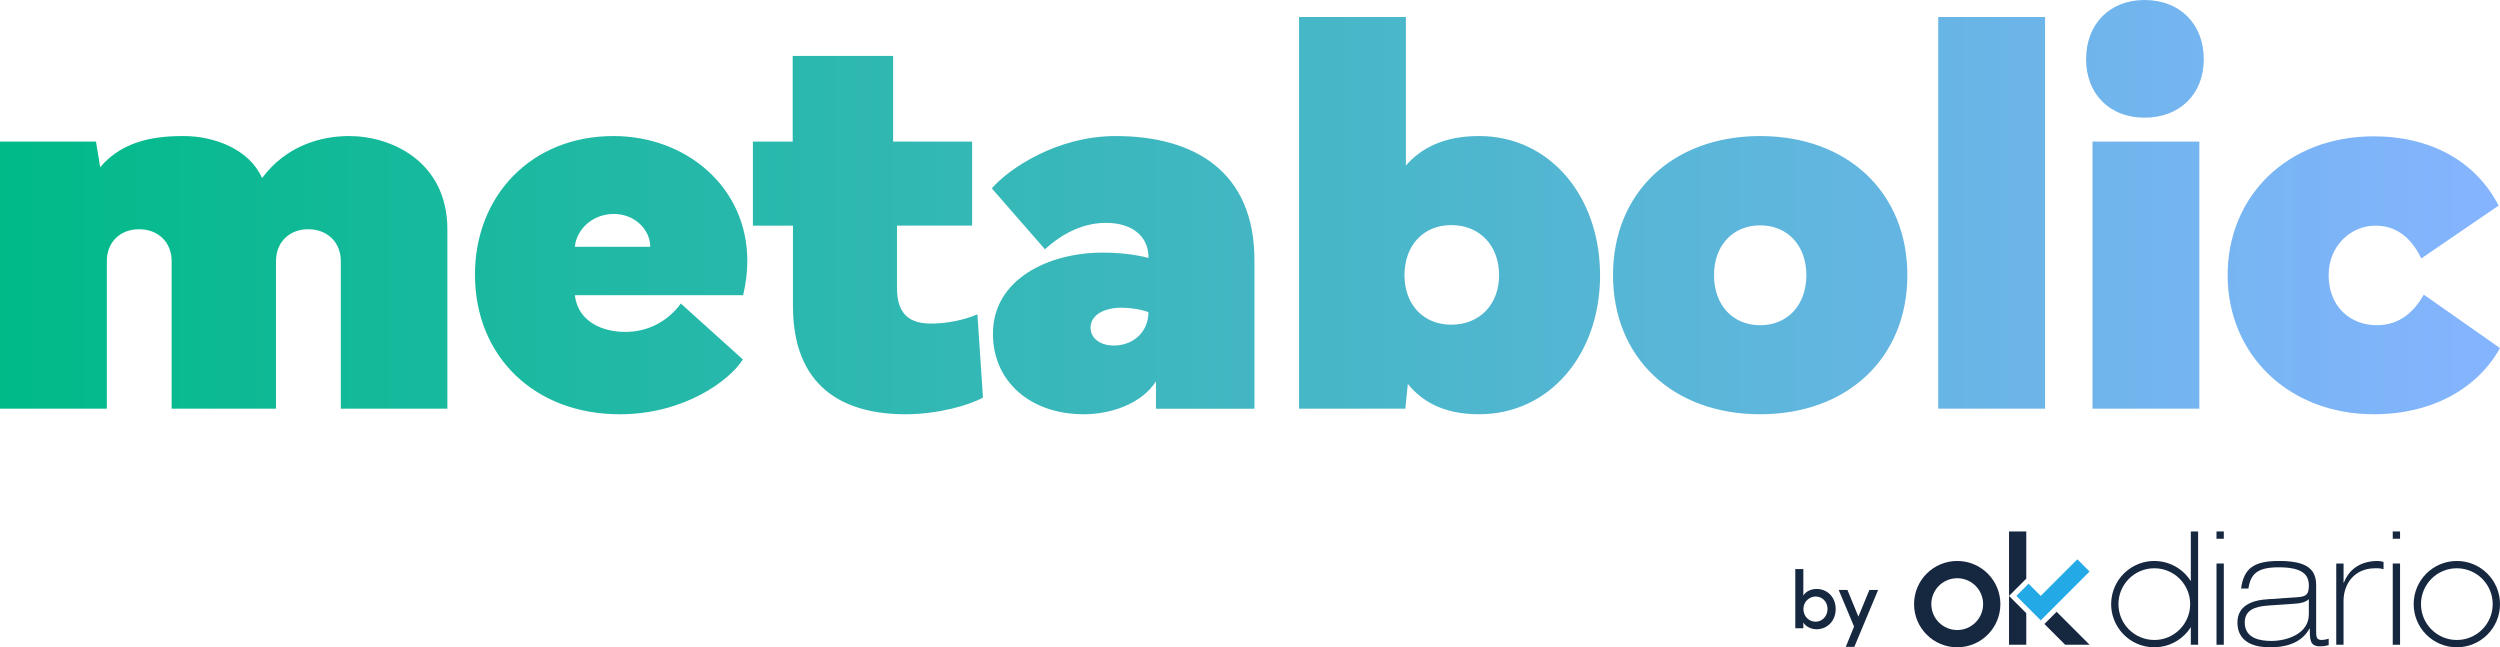 <?xml version="1.0" encoding="UTF-8"?><svg id="Capa_2" xmlns="http://www.w3.org/2000/svg" xmlns:xlink="http://www.w3.org/1999/xlink" viewBox="0 0 213.333 55.235"><defs><style>.cls-1{fill:url(#Degradado_sin_nombre_602);}.cls-1,.cls-2,.cls-3{stroke-width:0px;}.cls-2{fill:#162740;}.cls-3{fill:#23aae6;}</style><linearGradient id="Degradado_sin_nombre_602" x1="0" y1="17.675" x2="213.333" y2="17.675" gradientUnits="userSpaceOnUse"><stop offset="0" stop-color="#00ba88"/><stop offset="1" stop-color="#85b4ff"/></linearGradient></defs><g id="Capa_1-2"><path class="cls-1" d="M8.191,12.084l.356,2.184c2.065-2.445,5.104-2.659,7.122-2.659,2.611,0,5.603,1.116,6.695,3.585,2.089-2.801,5.081-3.585,7.431-3.585,3.561,0,8.381,2.137,8.381,7.977v15.289h-9.093v-12.583c0-1.614-1.14-2.73-2.778-2.73s-2.754,1.116-2.754,2.73v12.583h-8.903v-12.583c0-1.614-1.14-2.73-2.778-2.73s-2.754,1.116-2.754,2.73v12.583H0V12.084h8.191ZM52.353,11.609c6.196,0,11.419,4.345,11.419,10.66,0,.926-.119,1.899-.356,2.92h-14.363c.261,2.208,2.255,3.134,4.321,3.134,1.947,0,3.632-.926,4.724-2.422l5.294,4.772c-1.116,1.781-4.986,4.677-10.517,4.677-7.241,0-12.345-4.914-12.345-11.918,0-6.719,4.796-11.823,11.823-11.823ZM49.053,21.058h6.434c0-1.472-1.329-2.801-3.11-2.801-1.804,0-3.181,1.306-3.324,2.801ZM64.248,19.254v-7.17h3.395v-7.312h8.57v7.312h6.742v7.17h-6.41v5.342c0,2.279,1.14,3.015,2.896,3.015,1.401,0,2.825-.309,3.965-.783l.475,7.099c-1.235.688-3.941,1.424-6.6,1.424-5.437,0-9.615-2.422-9.615-9.235v-6.861h-3.419ZM84.634,16.073c1.519-1.733,5.603-4.463,10.565-4.463,6.742,0,11.847,3.039,11.847,10.588v12.678h-8.404v-2.327c-1.282,1.97-3.941,2.801-6.149,2.801-4.629,0-7.763-2.849-7.763-6.861,0-4.701,4.796-6.932,9.354-6.932,1.353,0,2.73.142,3.917.451v-.071c0-1.662-1.258-2.92-3.632-2.92-2.35,0-4.202,1.329-5.199,2.255l-4.535-5.199ZM95.032,29.486c1.733,0,2.968-1.211,2.968-2.849-.617-.237-1.519-.38-2.303-.38-1.472,0-2.635.617-2.635,1.709,0,.926.855,1.519,1.97,1.519ZM110.852,1.448h9.117v12.678c1.187-1.353,3.039-2.517,6.244-2.517,6.03,0,10.327,5.128,10.327,11.894,0,6.719-4.297,11.847-10.327,11.847-3.158,0-4.938-1.187-6.078-2.588l-.214,2.113h-9.069V1.448ZM123.838,27.706c2.422,0,4.083-1.709,4.083-4.226,0-2.54-1.662-4.273-4.083-4.273-2.374,0-3.988,1.733-3.988,4.273,0,2.517,1.614,4.226,3.988,4.226ZM137.643,23.48c0-7.051,5.104-11.87,12.559-11.87s12.559,4.819,12.559,11.87-5.104,11.87-12.559,11.87-12.559-4.819-12.559-11.87ZM150.202,27.753c2.35,0,3.941-1.733,3.941-4.273,0-2.517-1.591-4.25-3.941-4.25s-3.941,1.733-3.941,4.25c0,2.54,1.591,4.273,3.941,4.273ZM174.512,34.875h-9.117V1.448h9.117v33.427ZM182.999,0c3.015,0,5.057,2.042,5.057,5.057,0,2.968-2.042,4.986-5.057,4.986-2.968,0-4.986-2.018-4.986-4.986,0-3.015,2.018-5.057,4.986-5.057ZM178.56,34.875V12.084h9.117v22.791h-9.117ZM202.555,11.633c4.819,0,8.689,2.089,10.66,5.911l-6.6,4.511c-.95-1.994-2.35-2.801-3.894-2.801-2.16,0-4.012,1.757-4.012,4.226,0,2.683,1.852,4.273,4.107,4.273,1.947,0,3.205-1.163,4.012-2.611l6.505,4.558c-1.899,3.442-5.793,5.65-10.755,5.65-7.312,0-12.488-5.128-12.488-11.87s5.104-11.847,12.464-11.847Z"/><g id="Grupo_263"><path id="Trazado_1" class="cls-2" d="M189.141,45.35h.623v.623h-.623v-.623ZM189.141,48.086h.623v6.933h-.623v-6.933Z"/><path id="Trazado_2" class="cls-2" d="M191.239,50.225c.23-1.747,1.125-2.356,3.223-2.356,2.017,0,3.182.475,3.182,2.031v3.886c0,.515,0,.825.46.825.208-.003.413-.04.61-.108v.541c-.245.078-.501.115-.758.108-.853,0-.853-.596-.853-1.516h-.027c-.772,1.423-2.397,1.598-3.304,1.598-.596,0-2.843,0-2.843-2.112,0-1.421,1.205-1.909,2.613-1.99l2.424-.163c.718-.054,1.056-.135,1.056-.988,0-.934-.528-1.571-2.573-1.571-1.828,0-2.397.569-2.586,1.814l-.623 0ZM197.02,51.145h-.027c-.15.163-.515.325-1.11.366l-2.342.163c-1.165.081-1.99.406-1.99,1.448,0,1.408,1.421,1.571,2.261,1.571,1.381,0,3.209-.623,3.209-2.275l-0-1.272Z"/><path id="Trazado_3" class="cls-2" d="M199.361,48.086h.623v1.639h.027c.46-1.219,1.516-1.855,2.87-1.855.175 0.0.348.028.514.081v.623c-.232-.07-.475-.097-.718-.081-1.8,0-2.695,1.367-2.695,2.775v3.75h-.623l0-6.931Z"/><path id="Trazado_4" class="cls-2" d="M204.181,45.35h.623v.623h-.623v-.623ZM204.181,48.086h.623v6.933h-.623v-6.933Z"/><path id="Trazado_5" class="cls-2" d="M209.65,47.869c-2.034 0-3.683,1.649-3.683,3.683 0,2.034,1.649,3.683,3.683,3.683,2.034-0,3.683-1.649,3.683-3.683s-1.649-3.683-3.683-3.683h-0ZM209.65,54.612c-1.69,0-3.06-1.37-3.06-3.06s1.37-3.06,3.06-3.06c1.69,0,3.06,1.37,3.06,3.06h0c0,1.69-1.37,3.06-3.06,3.06Z"/><path id="Trazado_6" class="cls-2" d="M186.949,45.35v4.237c-1.085-1.72-3.36-2.235-5.08-1.149-1.72,1.085-2.235,3.36-1.149,5.08,1.085,1.72,3.36,2.235,5.08,1.149.464-.293.857-.685,1.149-1.149v1.5h.623v-9.667h-.623ZM183.834,54.612c-1.69,0-3.06-1.37-3.06-3.06,0-1.69,1.37-3.06,3.06-3.06,1.69,0,3.06,1.37,3.06,3.06h0c0,1.69-1.37,3.06-3.06,3.06Z"/><path id="Trazado_7" class="cls-2" d="M167.016,47.869c-2.034,0-3.683,1.649-3.683,3.683s1.649,3.683,3.683,3.683,3.683-1.649,3.683-3.683h0c0-2.034-1.649-3.683-3.683-3.683ZM167.016,53.762c-1.22,0-2.21-.989-2.21-2.21s.989-2.21,2.21-2.21,2.21.989,2.21,2.21-.989,2.21-2.21,2.21h0Z"/><path id="Trazado_8" class="cls-2" d="M171.748,50.539l1.042-1.042.119-.119v-4.028h-1.473v5.5l.312-.311Z"/><path id="Trazado_9" class="cls-2" d="M172.789,52.206l-1.042-1.042-.312-.312v4.167h1.473v-2.694l-.119-.119Z"/><path id="Trazado_10" class="cls-2" d="M175.498,52.206l-1.042,1.042h0l1.771,1.771h2.083l-2.812-2.812Z"/><path id="Trazado_11" class="cls-3" d="M177.268,47.727l-3.125,3.125-1.042-1.042-1.042,1.042,1.042,1.042,1.042,1.042.716-.716,3.45-3.45-1.041-1.043Z"/></g><path class="cls-2" d="M156.644,51.973c0,1.036-.742,1.723-1.625,1.723-.441,0-.917-.203-1.135-.574v.49h-.686v-5.05h.686v2.262c.218-.371.673-.567,1.135-.567.89,0,1.625.672,1.625,1.716ZM155.95,51.966c0-.616-.448-1.064-1.016-1.064-.504,0-1.043.406-1.043,1.064,0,.659.497,1.086,1.043,1.086.567,0,1.016-.477,1.016-1.086Z"/><path class="cls-2" d="M159.523,50.341h.742l-2.031,4.861h-.729l.708-1.737-1.311-3.124h.743l.938,2.276.938-2.276Z"/></g></svg>